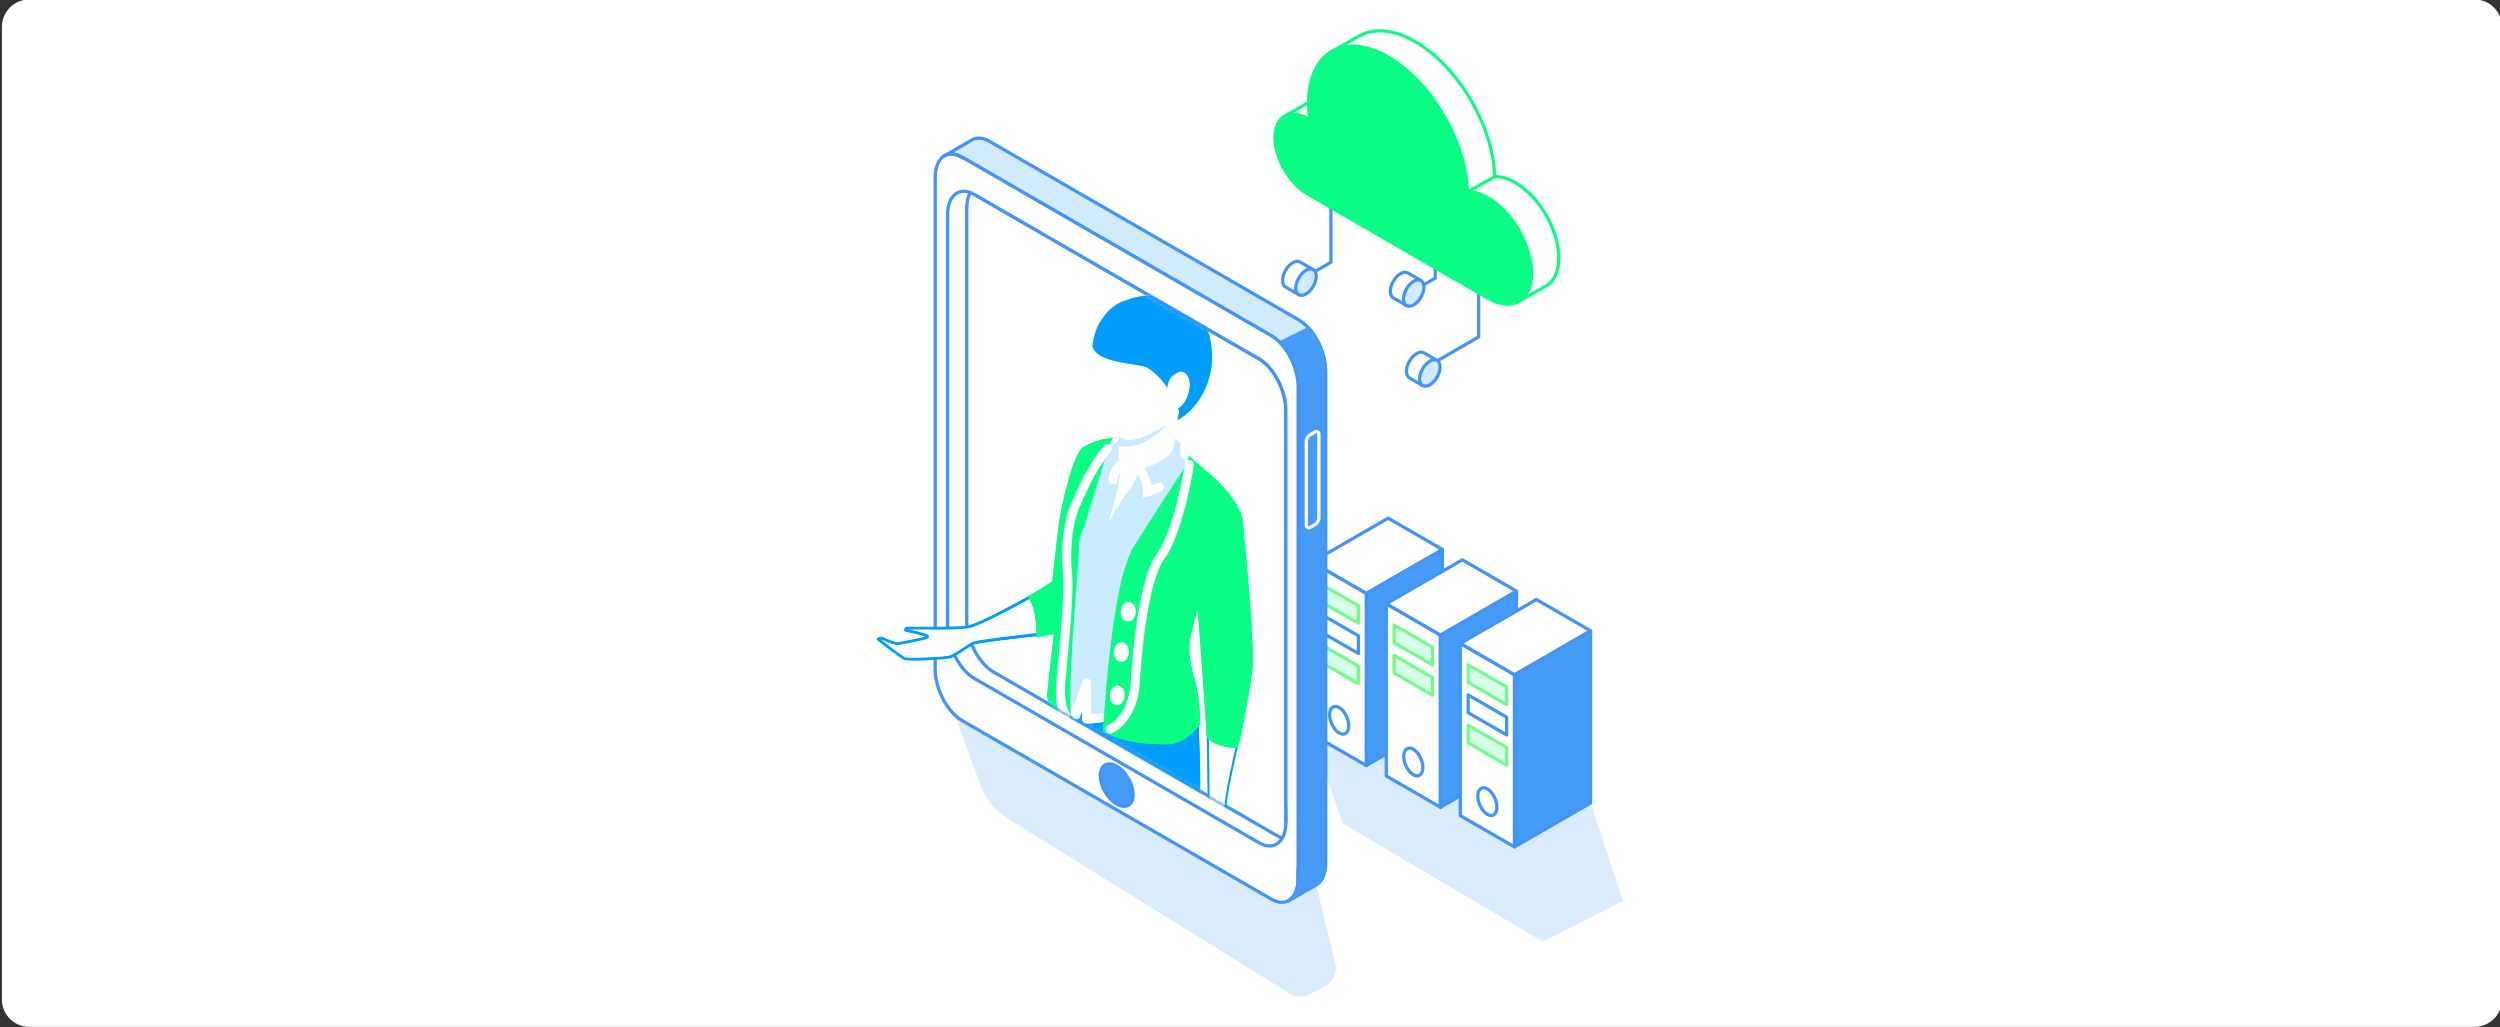 <svg width="730" height="300" viewBox="0 0 730 300" fill="none" xmlns="http://www.w3.org/2000/svg">
<rect x="0" y="0" width="730" height="300" fill="#333333" stroke="none"/>
<g clip-path="url(#clip0_57_1413)">
<path d="M722.56 -0.15H8.56C4.141 -0.15 0.56 3.432 0.56 7.85V291.85C0.56 296.268 4.141 299.85 8.56 299.85H722.56C726.978 299.85 730.56 296.268 730.56 291.85V7.85C730.56 3.432 726.978 -0.15 722.56 -0.15Z" fill="white"/>
<path opacity="0.2" d="M383.16 214.99L392.08 240.41L450.48 274.95L473.92 263.02L464.45 234.46L402.78 203.39L383.16 214.98V214.99Z" fill="#469BF7"/>
<path d="M398.961 173.26L421.171 160.44V210.72L398.961 223.54V173.26Z" fill="#469BF7" stroke="#4294F6" stroke-width="0.96" stroke-linecap="round" stroke-linejoin="round"/>
<path d="M398.951 223.53L383.141 214.4V164.12L398.951 173.25V223.53Z" fill="white" stroke="#4294F6" stroke-width="0.96" stroke-linecap="round" stroke-linejoin="round"/>
<path d="M396.66 199.66L385.44 193.18V188L396.66 194.48V199.66Z" fill="#D5FDE7" stroke="#75FA8D" stroke-width="0.96" stroke-linecap="round" stroke-linejoin="round"/>
<path d="M396.66 190.83L385.44 184.35V179.17L396.66 185.65V190.83Z" stroke="#4294F6" stroke-width="0.96" stroke-linecap="round" stroke-linejoin="round"/>
<path d="M396.66 182L385.44 175.52V170.34L396.66 176.82V182Z" fill="#D5FDE7" stroke="#75FA8D" stroke-width="0.96" stroke-linecap="round" stroke-linejoin="round"/>
<path d="M392.72 214.25C393.95 213.73 394.2 211.54 393.27 209.37C392.35 207.2 390.6 205.86 389.37 206.38C388.14 206.9 387.89 209.09 388.82 211.26C389.74 213.43 391.49 214.77 392.72 214.25Z" stroke="#4294F6" stroke-width="0.96" stroke-linecap="round" stroke-linejoin="round"/>
<path d="M383.15 164.12L405.35 151.3L421.16 160.44L398.95 173.26L383.15 164.12Z" fill="white" stroke="#4294F6" stroke-width="0.96" stroke-linecap="round" stroke-linejoin="round"/>
<path d="M420.61 235.71L442.82 222.89V172.61L420.61 185.43" fill="#469BF7"/>
<path d="M420.61 235.71L442.82 222.89V172.61L420.61 185.43" stroke="#4294F6" stroke-width="0.96" stroke-linecap="round" stroke-linejoin="round"/>
<path d="M420.601 235.71L404.791 226.58V176.3L420.601 185.43V235.71Z" fill="white" stroke="#4294F6" stroke-width="0.96" stroke-linecap="round" stroke-linejoin="round"/>
<path d="M418.301 203L407.081 196.52V191.34L418.301 197.82V203Z" fill="#D5FDE7" stroke="#75FA8D" stroke-width="0.96" stroke-linecap="round" stroke-linejoin="round"/>
<path d="M418.301 194.17L407.081 187.69V182.51L418.301 188.99V194.17Z" fill="#D5FDE7" stroke="#75FA8D" stroke-width="0.96" stroke-linecap="round" stroke-linejoin="round"/>
<path d="M414.361 226.43C415.591 225.91 415.841 223.72 414.911 221.55C413.991 219.38 412.241 218.04 411.011 218.56C409.781 219.08 409.531 221.27 410.461 223.44C411.381 225.61 413.131 226.95 414.361 226.43Z" stroke="#4294F6" stroke-width="0.96" stroke-linecap="round" stroke-linejoin="round"/>
<path d="M404.801 176.29L427.001 163.47L442.811 172.61L420.601 185.43L404.801 176.29Z" fill="white" stroke="#4294F6" stroke-width="0.96" stroke-linecap="round" stroke-linejoin="round"/>
<path d="M442.24 197.01L464.45 184.19V234.47L442.24 247.29V197.01Z" fill="#469BF7" stroke="#4294F6" stroke-width="0.96" stroke-linecap="round" stroke-linejoin="round"/>
<path d="M442.22 247.29L426.41 238.16V187.88L442.22 197.01V247.29Z" fill="white" stroke="#4294F6" stroke-width="0.96" stroke-linecap="round" stroke-linejoin="round"/>
<path d="M439.93 223.41L428.71 216.93V211.75L439.93 218.23V223.41Z" fill="#D5FDE7" stroke="#75FA8D" stroke-width="0.96" stroke-linecap="round" stroke-linejoin="round"/>
<path d="M439.93 214.59L428.71 208.11V202.93L439.93 209.41V214.59Z" stroke="#4294F6" stroke-width="0.96" stroke-linecap="round" stroke-linejoin="round"/>
<path d="M439.93 205.76L428.71 199.28V194.1L439.93 200.58V205.76Z" fill="#D5FDE7" stroke="#75FA8D" stroke-width="0.96" stroke-linecap="round" stroke-linejoin="round"/>
<path d="M435.99 238.01C437.22 237.49 437.47 235.3 436.54 233.13C435.62 230.96 433.87 229.62 432.64 230.14C431.41 230.66 431.16 232.85 432.09 235.02C433.01 237.19 434.76 238.53 435.99 238.01Z" stroke="#4294F6" stroke-width="0.96" stroke-linecap="round" stroke-linejoin="round"/>
<path d="M426.43 187.87L448.63 175.05L464.44 184.19L442.23 197.01L426.43 187.87Z" fill="white" stroke="#4294F6" stroke-width="0.96" stroke-linecap="round" stroke-linejoin="round"/>
<path d="M420.601 185.43V235.71" stroke="#4294F6" stroke-width="0.96" stroke-linecap="round" stroke-linejoin="round"/>
<path opacity="0.2" d="M277.39 204.9L286.28 229.27C287.74 233.28 290.51 236.69 294.14 238.94L376.6 290.11C378.4 291.22 380.65 291.3 382.51 290.31L386.93 287.96C389.33 286.69 390.55 283.95 389.91 281.31L383.45 254.87L277.38 204.89L277.39 204.9Z" fill="#469BF7"/>
<path d="M283.3 56.29C282.65 57.44 282.28 58.98 282.28 60.86V181.23C282.28 187.01 285.8 193.73 290.13 196.23L373.21 244.19C373.61 244.42 373.99 244.6 374.37 244.75C374.37 244.75 379.57 251.88 373.13 253.85C366.69 255.81 274.8 197.26 274.8 197.26V49.91L283.3 56.29Z" fill="white"/>
<path d="M283.3 56.29C282.65 57.44 282.28 58.98 282.28 60.86V181.23C282.28 187.01 285.8 193.73 290.13 196.23L373.21 244.19C373.61 244.42 373.99 244.6 374.37 244.75C374.37 244.75 379.57 251.88 373.13 253.85C366.69 255.81 274.8 197.26 274.8 197.26V49.91L283.3 56.29Z" stroke="#4294F6" stroke-width="0.96" stroke-linecap="round" stroke-linejoin="round"/>
<path d="M373.43 99.71C376.69 102.87 379.07 108.26 379.07 113.01V256.59C379.07 259.81 377.98 262.06 376.27 262.99L384.41 258.29C386.04 257.31 387.07 255.1 387.07 251.97V108.4C387.07 103.87 384.91 98.77 381.89 95.56" stroke="#4294F6" stroke-width="0.96" stroke-linecap="round" stroke-linejoin="round"/>
<path d="M371.21 98.01L280.93 45.89C278.9 44.72 277.06 44.68 275.67 45.55C274.08 46.55 273.08 48.74 273.08 51.83V195.4C273.08 201.18 276.6 207.9 280.93 210.4L371.2 262.52C373.12 263.63 374.88 263.73 376.25 262.98C377.96 262.05 379.06 259.8 379.06 256.58V113.02C379.06 107.24 375.54 100.52 371.21 98.02V98.01ZM375.46 240.13C375.46 245.91 371.94 248.57 367.61 246.07L284.54 198.11C280.2 195.61 276.69 188.89 276.69 183.1V62.73C276.69 56.95 280.21 54.29 284.54 56.79L367.61 104.75C371.95 107.25 375.46 113.97 375.46 119.75V240.12V240.13Z" fill="white" stroke="#4294F6" stroke-width="0.96" stroke-linecap="round" stroke-linejoin="round"/>
<path d="M329.47 235.13C331.34 234.05 331.34 230.54 329.47 227.3C327.6 224.06 324.56 222.31 322.69 223.39C320.82 224.47 320.82 227.98 322.69 231.22C324.56 234.46 327.6 236.21 329.47 235.13Z" fill="#469BF7" stroke="#4294F6" stroke-width="0.96" stroke-linecap="round" stroke-linejoin="round"/>
<path d="M327.35 78.7C328.05 78.29 328.05 76.98 327.35 75.77C326.65 74.55 325.51 73.9 324.81 74.3C324.11 74.71 324.11 76.02 324.81 77.23C325.51 78.44 326.65 79.1 327.35 78.7Z" stroke="#4294F6" stroke-width="0.96" stroke-linecap="round" stroke-linejoin="round"/>
<path d="M379.21 93.39L288.93 41.27C286.85 40.07 284.95 40.06 283.54 41.01L275.68 45.55C277.07 44.68 278.91 44.73 280.93 45.9L371.21 98.02C375.55 100.52 379.06 107.24 379.06 113.02V256.59C379.06 259.81 377.97 262.06 376.26 262.99L384.4 258.29C386.03 257.31 387.06 255.1 387.06 251.97V108.4C387.06 102.62 383.54 95.9 379.21 93.4V93.39Z" fill="#D1EAFC" stroke="#4294F6" stroke-width="0.96" stroke-linecap="round" stroke-linejoin="round"/>
<path d="M373.43 99.71C376.69 102.87 379.07 108.26 379.07 113.01V256.59C379.07 259.81 377.98 262.06 376.27 262.99L384.41 258.29C386.04 257.31 387.07 255.1 387.07 251.97V108.4C387.07 103.87 384.91 98.77 381.89 95.56" fill="#469BF7"/>
<path d="M379.07 256.59V113.02C379.07 107.24 375.55 100.52 371.22 98.02L280.94 45.9L284.54 56.8L367.62 104.76C371.96 107.26 375.47 113.98 375.47 119.76V232.23" fill="white"/>
<path d="M379.07 256.59V113.02C379.07 107.24 375.55 100.52 371.22 98.02L280.94 45.9C278.91 44.73 277.07 44.69 275.68 45.56M284.54 56.8L367.62 104.76C371.96 107.26 375.47 113.98 375.47 119.76V240.13" stroke="#4294F6" stroke-width="0.96" stroke-linecap="round" stroke-linejoin="round"/>
<path d="M383.95 153.2L382.54 154.01C382.05 154.29 381.44 153.94 381.44 153.38V128.94C381.44 128.11 381.88 127.35 382.6 126.93L384.01 126.12C384.5 125.84 385.11 126.19 385.11 126.75V151.19C385.11 152.02 384.67 152.78 383.95 153.2Z" stroke="white" stroke-width="0.96" stroke-miterlimit="10"/>
<mask id="mask0_57_1413" style="mask-type:luminance" maskUnits="userSpaceOnUse" x="282" y="59" width="90" height="181">
<path d="M288.33 59.48L282.28 92.45L282.97 182.72L286.16 192.48L308.77 206.99L365.8 239.92L371.5 149.7L367.61 104.76L288.33 59.48Z" fill="white"/>
</mask>
<g mask="url(#mask0_57_1413)">
<path d="M303.7 229.25C303.74 226.73 303.86 223.4 304.07 222.12C304.69 218.24 305.44 212.82 306.28 206.03L308.64 193.55L342.79 203.2C344.77 205.02 349.79 209.95 349.98 211.53C349.98 211.66 350.74 226.51 350.33 236.85L349.51 252.86C349.49 253.17 349.47 253.78 349.45 254.42C349.44 254.84 349.43 255.26 349.41 255.59L303.71 229.24L303.7 229.25Z" fill="#019DFD"/>
<path d="M349.851 252.62C349.711 252.43 349.441 252.07 348.911 251.37L351.201 248.3L351.181 248.19C351.131 247.91 351.081 247.63 351.031 247.35C350.691 245.35 350.571 244.83 350.311 244.69C350.261 244.66 350.211 244.65 350.161 244.65C349.831 244.65 349.811 245 349.781 245.58C349.691 247.01 349.481 248.56 348.061 248.85C347.781 248.27 347.371 243.86 347.641 242.99C347.851 242.31 350.441 237.41 350.721 237.08C350.721 237.08 350.721 237.07 350.741 237.06C351.001 236.83 352.921 234.32 352.921 232.55C352.921 230.98 352.711 216.92 352.681 215.25C352.981 215.11 353.821 214.8 355.081 214.8C355.751 214.8 356.451 214.89 357.161 215.05C359.761 215.67 360.921 217.71 361.131 218.12C360.711 219.92 357.891 232.22 357.891 235.19C357.891 238.16 358.911 248.12 359.171 249.55L357.681 251.44L349.851 252.6V252.62Z" fill="white" stroke="#019DFD" stroke-width="0.61" stroke-miterlimit="10"/>
<path d="M303.7 229.25C303.74 226.73 303.86 223.4 304.07 222.12C304.69 218.24 305.44 212.82 306.28 206.03L308.64 193.55L342.79 203.2C344.77 205.02 349.79 209.95 349.98 211.53C349.98 211.66 350.74 226.51 350.33 236.85L349.51 252.86C349.49 253.17 349.47 253.78 349.45 254.42C349.44 254.84 349.43 255.26 349.41 255.59L303.71 229.24L303.7 229.25Z" fill="#019DFD"/>
<path d="M312.91 159.22C316.29 141.54 323.31 128.33 325.11 128.22C325.36 127.99 325.83 127.46 326.12 127.29C326.12 127.29 328.06 125.96 328.4 125.75L342.58 126.43C344.01 126.97 345.5 128.14 345.95 129.1C346.17 129.56 346 131.77 345.95 132.49C346.17 132.67 348.62 135.17 348.71 136C349.5 143.37 343.63 171.18 343.63 171.18C343.63 171.18 340.6 181.18 340.76 188.01C340.87 192.66 339.75 204.09 341.06 209.37L328.19 207.84C328.19 207.84 323.02 209.92 317.26 209.92V199.43L314.13 208.74C314.13 208.74 311.83 205.09 308.78 202.1C308.78 202.1 309.27 178.31 312.92 159.22H312.91Z" fill="#CAEAFD" stroke="white" stroke-width="2.64" stroke-linecap="round" stroke-linejoin="round"/>
<path d="M266.741 192.48C264.561 192.48 264.151 192.35 264.071 192.31C263.231 191.86 257.421 187.5 256.431 186.6C256.441 186.6 256.461 186.58 256.481 186.57C256.751 186.44 257.161 186.32 257.331 186.27C257.431 186.32 257.631 186.4 257.881 186.51C258.101 186.6 258.361 186.71 258.641 186.82L258.981 186.96C259.201 187.05 259.421 187.14 259.651 187.23C259.801 187.29 259.961 187.35 260.101 187.4L260.321 187.48C261.451 187.89 261.811 187.94 261.991 187.94H262.041C262.461 187.91 264.741 187.47 266.601 187.08L266.981 187C267.611 186.87 268.231 186.73 268.761 186.61L269.071 186.54C269.371 186.47 269.641 186.4 269.871 186.34C270.571 186.15 270.791 186.07 270.771 185.82C270.751 185.6 270.751 185.5 268.001 184.83C266.571 184.48 264.961 184.12 264.431 184V183.87C264.431 183.76 264.451 183.67 264.481 183.6C264.531 183.48 264.591 183.44 264.631 183.42C264.631 183.42 264.771 183.4 265.311 183.39C265.421 183.39 265.541 183.39 265.671 183.39H266.821L269.591 183.41C270.281 183.41 271.011 183.41 271.771 183.42H272.831C273.241 183.42 273.661 183.42 274.071 183.42C274.721 183.42 275.361 183.42 276.001 183.4C276.261 183.4 276.511 183.4 276.761 183.39H277.141C277.631 183.37 278.121 183.36 278.581 183.34H278.931C279.161 183.32 279.381 183.31 279.601 183.3C280.041 183.28 280.461 183.25 280.841 183.23C281.761 183.16 282.491 183.08 282.981 182.97C286.531 182.24 299.481 175.03 301.021 174.17C301.471 174.48 303.171 175.85 303.481 179.19C303.841 183.11 303.931 184.61 303.961 185.12C301.731 185.37 285.731 187.19 284.281 187.76C284.011 187.87 283.661 188.06 283.171 188.35C283.031 188.44 282.881 188.53 282.731 188.62C282.571 188.72 282.421 188.82 282.261 188.92C282.101 189.03 281.451 189.45 281.451 189.45C279.881 190.48 278.111 191.65 277.121 191.86C275.931 192.11 270.351 192.47 266.701 192.47L266.741 192.48Z" fill="white"/>
<path d="M301.051 174.46C301.601 174.87 302.991 176.19 303.261 179.21C303.581 182.66 303.691 184.23 303.731 184.89C300.451 185.26 285.671 186.95 284.231 187.52C283.941 187.64 283.581 187.83 283.081 188.13C282.931 188.22 282.791 188.31 282.631 188.41C282.471 188.51 282.321 188.61 282.151 188.72C281.991 188.83 281.821 188.93 281.661 189.05L281.641 189.07L281.411 189.22L281.351 189.26C279.881 190.23 278.051 191.44 277.111 191.64C275.931 191.89 270.371 192.24 266.741 192.24C264.641 192.24 264.241 192.12 264.191 192.1C263.451 191.7 258.421 187.94 256.911 186.69C257.051 186.64 257.201 186.59 257.311 186.56C257.421 186.61 257.591 186.68 257.791 186.76C258.011 186.85 258.271 186.96 258.551 187.08C258.661 187.13 258.781 187.17 258.901 187.22C259.121 187.31 259.351 187.4 259.581 187.49C259.741 187.55 259.891 187.61 260.041 187.66C260.111 187.69 260.191 187.72 260.261 187.74C261.411 188.16 261.801 188.21 262.021 188.21C262.041 188.21 262.071 188.21 262.091 188.21C262.521 188.18 264.811 187.74 266.691 187.35L267.071 187.27C267.741 187.13 268.341 187 268.851 186.88C268.961 186.85 269.061 186.83 269.161 186.81C269.481 186.73 269.741 186.67 269.971 186.61C270.621 186.44 271.091 186.31 271.061 185.83C271.031 185.41 270.931 185.31 268.101 184.61C266.821 184.3 265.401 183.97 264.731 183.82C264.731 183.77 264.751 183.73 264.751 183.71C264.751 183.71 264.751 183.7 264.751 183.69C264.831 183.69 265.001 183.67 265.341 183.67C265.451 183.67 265.571 183.67 265.701 183.67H266.841C267.111 183.67 267.381 183.67 267.681 183.67H268.281L268.931 183.68H269.611C270.301 183.69 271.041 183.69 271.791 183.7H272.841C273.261 183.7 273.671 183.7 274.091 183.7C274.771 183.7 275.421 183.7 276.021 183.68C276.271 183.68 276.521 183.68 276.781 183.67H277.161C277.671 183.65 278.161 183.64 278.601 183.62C278.721 183.62 278.831 183.62 278.951 183.61C279.181 183.61 279.401 183.59 279.621 183.58C280.071 183.56 280.491 183.53 280.871 183.51C281.811 183.44 282.531 183.36 283.051 183.25C286.541 182.53 298.981 175.64 301.031 174.5M301.051 173.91C301.051 173.91 286.641 181.99 282.951 182.76C282.431 182.87 281.701 182.95 280.831 183.01C280.451 183.04 280.031 183.06 279.601 183.08C279.381 183.09 279.161 183.1 278.931 183.11C278.821 183.11 278.701 183.11 278.591 183.12C278.121 183.14 277.641 183.15 277.151 183.16C277.031 183.16 276.901 183.16 276.771 183.16C276.521 183.16 276.271 183.16 276.011 183.17C275.381 183.17 274.731 183.19 274.091 183.19C273.671 183.19 273.261 183.19 272.841 183.19H271.791C271.031 183.19 270.311 183.19 269.611 183.18C269.381 183.18 269.151 183.18 268.931 183.18C268.711 183.18 268.491 183.18 268.281 183.18C268.071 183.18 267.871 183.18 267.671 183.18C267.381 183.18 267.101 183.18 266.831 183.18H265.681C265.551 183.18 265.431 183.18 265.321 183.18C264.881 183.18 264.601 183.2 264.551 183.23C264.401 183.29 264.311 183.41 264.261 183.55C264.221 183.66 264.201 183.78 264.201 183.89C264.201 183.97 264.201 184.05 264.201 184.11C264.201 184.19 264.211 184.24 264.211 184.24C264.211 184.24 266.201 184.68 267.951 185.11C269.311 185.44 270.521 185.77 270.531 185.88C270.531 185.93 270.261 186.02 269.811 186.14C269.591 186.2 269.321 186.27 269.021 186.34C268.921 186.36 268.811 186.39 268.711 186.41C268.181 186.53 267.561 186.67 266.941 186.8C266.811 186.83 266.691 186.85 266.561 186.88C264.521 187.31 262.391 187.71 262.031 187.73H261.991C261.721 187.73 261.101 187.54 260.401 187.29C260.331 187.26 260.261 187.24 260.181 187.21C260.031 187.15 259.881 187.1 259.731 187.04C259.501 186.95 259.281 186.86 259.061 186.77C258.941 186.72 258.831 186.67 258.721 186.63C258.441 186.51 258.181 186.41 257.971 186.31C257.591 186.15 257.331 186.04 257.331 186.04C257.331 186.04 256.731 186.2 256.351 186.38C256.221 186.45 256.111 186.51 256.081 186.58C256.081 186.6 256.071 186.61 256.081 186.63C256.091 186.87 263.011 192.07 263.941 192.57C264.211 192.72 265.291 192.77 266.731 192.77C270.251 192.77 275.951 192.42 277.201 192.15C278.251 191.93 280.061 190.73 281.671 189.66C281.761 189.6 281.841 189.55 281.921 189.49C282.091 189.38 282.251 189.27 282.421 189.17C282.581 189.07 282.741 188.96 282.891 188.87C283.041 188.77 283.191 188.68 283.331 188.6C283.751 188.34 284.121 188.14 284.401 188.03C285.911 187.43 304.241 185.38 304.241 185.38C304.241 185.38 304.241 184.5 303.751 179.2C303.381 175.15 301.061 173.91 301.061 173.91H301.051Z" fill="#019DFD"/>
<path d="M305.721 203.12L307.721 185.16L302.351 186.12C302.351 186.12 302.601 182.76 302.081 179.71C301.991 179.21 301.891 178.72 301.771 178.23C301.771 178.22 301.771 178.2 301.771 178.19C301.711 177.97 301.651 177.75 301.581 177.53C301.581 177.5 301.571 177.48 301.561 177.45C301.491 177.22 301.411 177 301.331 176.78C301.331 176.76 301.311 176.74 301.301 176.72C301.231 176.53 301.151 176.34 301.071 176.16C301.051 176.12 301.031 176.07 301.011 176.03C300.921 175.83 300.821 175.63 300.721 175.44C300.721 175.42 300.701 175.4 300.691 175.39C300.591 175.22 300.491 175.05 300.391 174.9C300.361 174.85 300.331 174.81 300.301 174.77C300.181 174.6 300.061 174.43 299.921 174.27C299.921 174.27 307.081 170.2 307.241 169.68C307.401 169.15 308.101 161.83 309.001 154.46C309.981 146.5 313.601 132.29 316.191 130.65C317.961 129.53 321.481 128.04 325.221 127.81C324.701 128.28 324.221 129.3 323.971 129.97C323.941 130.05 323.911 130.13 323.881 130.21L316.731 153.31C315.711 155.76 315.061 157.78 315.061 158.99C315.061 164.77 313.021 184.32 312.621 199.15C312.561 201.25 312.541 203.25 312.561 205.1C312.581 207.11 312.651 208.96 312.781 210.55H312.761C312.761 210.55 312.741 210.56 312.711 210.55C306.441 208.24 305.631 203.56 305.731 203.13L305.721 203.12Z" fill="#0AFD85"/>
<path d="M362.851 151.84C362.591 148.97 358.771 143.13 354.341 139.39C351.791 137.11 349.211 134.84 347.111 133.02C347.011 134.27 346.421 135.91 344.991 137.95C344.031 139.34 341.201 143.72 338.281 148.26C334.471 154.21 330.531 160.42 330.451 160.54C329.711 162.26 329.051 163.97 328.521 165.63C325.861 173.99 324.091 188.94 323.081 199.94C322.881 202.09 322.031 213.47 322.021 213.58V213.62C328.581 217.15 335.811 217.28 340.551 217.34C346.391 217.41 350.361 211.62 350.471 211.37V211.35C350.471 211.35 350.471 211.31 350.461 211.26C350.361 210.89 350.481 204.71 349.211 199.92C347.941 195.12 347.491 193.24 347.241 189.9C346.961 186.23 349.751 177.98 349.751 177.98C349.751 177.98 352.281 211.36 352.281 214.45C352.281 214.68 352.331 214.9 352.421 215.11C352.471 215.22 352.531 215.33 352.601 215.44C352.611 215.47 352.631 215.49 352.651 215.51C352.721 215.62 352.801 215.72 352.901 215.82C352.901 215.83 352.921 215.84 352.931 215.85C353.021 215.94 353.121 216.04 353.221 216.13C353.241 216.15 353.261 216.16 353.271 216.18C353.391 216.28 353.511 216.37 353.651 216.46C353.661 216.46 353.681 216.48 353.691 216.49C353.821 216.58 353.961 216.66 354.111 216.75C354.111 216.75 354.121 216.75 354.131 216.76C354.291 216.85 354.451 216.93 354.621 217.01C354.621 217.01 354.641 217.01 354.641 217.02C354.811 217.1 355.001 217.18 355.191 217.26C355.261 217.29 355.341 217.32 355.411 217.34C355.521 217.38 355.631 217.43 355.741 217.46C355.741 217.46 355.761 217.46 355.771 217.47C355.811 217.48 355.851 217.5 355.891 217.51C356.031 217.56 356.171 217.6 356.321 217.65C356.381 217.67 356.451 217.69 356.511 217.71C356.631 217.75 356.761 217.78 356.891 217.81C356.951 217.83 357.011 217.84 357.081 217.86C357.251 217.91 357.431 217.95 357.611 217.99C357.651 217.99 357.691 218.01 357.721 218.01C357.871 218.04 358.011 218.07 358.151 218.09C358.211 218.1 358.271 218.11 358.341 218.12C358.461 218.14 358.571 218.16 358.691 218.18C358.741 218.18 358.801 218.2 358.861 218.21C359.031 218.23 359.191 218.26 359.351 218.27C359.471 218.28 359.591 218.29 359.711 218.3C359.731 218.3 359.751 218.3 359.761 218.3C359.861 218.3 359.961 218.31 360.051 218.32C360.071 218.32 360.091 218.32 360.111 218.32C360.211 218.32 360.311 218.32 360.401 218.32H360.411C360.511 218.32 360.601 218.32 360.691 218.31C360.701 218.31 360.711 218.31 360.731 218.31C360.791 218.31 360.861 218.3 360.921 218.29C360.941 218.29 360.971 218.29 360.981 218.28C361.031 218.28 361.071 218.26 361.111 218.25C361.131 218.25 361.151 218.24 361.171 218.23C361.211 218.22 361.241 218.21 361.271 218.19C361.281 218.19 361.301 218.18 361.311 218.17C361.351 218.15 361.371 218.13 361.401 218.1C362.051 217.36 364.651 203.21 365.631 196.22C366.611 189.23 363.341 157.21 362.851 151.84Z" fill="#0AFD85"/>
<path d="M326.67 127.21C323.53 123.9 320.52 114.52 319.96 108.59C319.76 106.44 319.69 104.41 319.75 102.59C319.4 102.16 319.14 101.7 318.98 101.19C319.29 97.91 320.34 95.21 321.89 93.05L321.86 93.09C321.86 93.09 322.17 92.56 322.76 91.82C323.43 90.99 324.48 89.89 325.89 89C326.71 88.49 327.65 88.04 328.7 87.75C333.33 85.84 338.83 85.84 343.44 87.49C343.47 83.59 346.63 80.44 350.53 80.44C354.43 80.44 357.64 83.62 357.64 87.55C357.64 91.01 355.16 93.89 351.89 94.52C352.09 94.93 352.27 95.35 352.42 95.78C356.85 108.36 350.61 118.98 343.77 122.73C343.43 123.89 343.12 125.28 342.89 126.65C342.89 126.65 343.34 129.06 342.51 131.32C342.1 132.43 339.07 135.44 332.82 137.1C332.41 138.43 330.88 141.05 330.63 141.89C326.86 146.25 323.55 153.06 323.55 153.06C323.55 153.06 325.68 146.26 326.81 140.21C326.95 139.47 327.31 136.21 327.45 135.51C326.45 133.43 326.42 133.34 326.8 130.39L326.65 127.19L326.67 127.21Z" fill="white"/>
<path d="M322.72 92.03L321.89 93.04L321.86 93.08C321.86 93.08 322.17 92.55 322.76 91.81L322.72 92.03Z" fill="white"/>
<path d="M321.89 93.05C321.89 93.05 322.27 92.45 322.76 91.82C323.25 91.19 324.48 89.89 325.89 89C326.71 88.49 327.65 88.04 328.7 87.75C333.33 85.84 338.83 85.84 343.44 87.49C343.47 83.43 346.9 80.19 351.03 80.46C354.54 80.69 357.39 83.53 357.63 87.04C357.89 90.72 355.33 93.86 351.9 94.52C352.1 94.93 352.28 95.35 352.43 95.78C356.87 108.36 350.62 118.98 343.78 122.73C344.12 121.02 344.61 119.77 343.94 119.33C347.96 116.74 348.83 108.74 344.66 108.48C341.88 109.54 341.42 110.59 340.76 113.3C340.15 111.57 336.22 107.74 334.51 107.17C331.5 106.17 322.48 105.97 319.75 102.58C319.41 102.15 319.14 101.69 318.98 101.18C319.29 97.9 320.35 95.2 321.89 93.04" fill="#019DFD"/>
<path d="M340.901 124C340.901 124 335.681 127.14 331.771 128.18C327.851 129.22 326.671 127.2 326.671 127.2L326.821 130.4C326.821 130.4 330.451 131.03 334.451 128.89C338.461 126.75 340.901 124 340.901 124Z" fill="#CAEAFD"/>
<path d="M312.91 159.22C316.29 141.54 323.31 128.33 325.11 128.22C325.36 127.99 325.83 127.46 326.12 127.29C326.12 127.29 328.06 125.96 328.4 125.75L342.58 126.43C344.01 126.97 345.5 128.14 345.95 129.1C346.17 129.56 346 131.77 345.95 132.49C346.17 132.67 348.62 135.17 348.71 136C349.5 143.37 343.63 171.18 343.63 171.18C343.63 171.18 340.6 181.18 340.76 188.01C340.87 192.66 339.75 204.09 341.06 209.37L328.19 207.84C328.19 207.84 323.02 209.92 317.26 209.92V199.43L314.13 208.74C314.13 208.74 311.83 205.09 308.78 202.1C308.78 202.1 309.27 178.31 312.92 159.22H312.91Z" fill="#CAEAFD" stroke="white" stroke-width="2.64" stroke-linecap="round" stroke-linejoin="round"/>
<path d="M266.741 192.48C264.561 192.48 264.151 192.35 264.071 192.31C263.231 191.86 257.421 187.5 256.431 186.6C256.441 186.6 256.461 186.58 256.481 186.57C256.751 186.44 257.161 186.32 257.331 186.27C257.431 186.32 257.631 186.4 257.881 186.51C258.101 186.6 258.361 186.71 258.641 186.82L258.981 186.96C259.201 187.05 259.421 187.14 259.651 187.23C259.801 187.29 259.961 187.35 260.101 187.4L260.321 187.48C261.451 187.89 261.811 187.94 261.991 187.94H262.041C262.461 187.91 264.741 187.47 266.601 187.08L266.981 187C267.611 186.87 268.231 186.73 268.761 186.61L269.071 186.54C269.371 186.47 269.641 186.4 269.871 186.34C270.571 186.15 270.791 186.07 270.771 185.82C270.751 185.6 270.751 185.5 268.001 184.83C266.571 184.48 264.961 184.12 264.431 184V183.87C264.431 183.76 264.451 183.67 264.481 183.6C264.531 183.48 264.591 183.44 264.631 183.42C264.631 183.42 264.771 183.4 265.311 183.39C265.421 183.39 265.541 183.39 265.671 183.39H266.821L269.591 183.41C270.281 183.41 271.011 183.41 271.771 183.42H272.831C273.241 183.42 273.661 183.42 274.071 183.42C274.721 183.42 275.361 183.42 276.001 183.4C276.261 183.4 276.511 183.4 276.761 183.39H277.141C277.631 183.37 278.121 183.36 278.581 183.34H278.931C279.161 183.32 279.381 183.31 279.601 183.3C280.041 183.28 280.461 183.25 280.841 183.23C281.761 183.16 282.491 183.08 282.981 182.97C286.531 182.24 299.481 175.03 301.021 174.17C301.471 174.48 303.171 175.85 303.481 179.19C303.841 183.11 303.931 184.61 303.961 185.12C301.731 185.37 285.731 187.19 284.281 187.76C284.011 187.87 283.661 188.06 283.171 188.35C283.031 188.44 282.881 188.53 282.731 188.62C282.571 188.72 282.421 188.82 282.261 188.92C282.101 189.03 281.451 189.45 281.451 189.45C279.881 190.48 278.111 191.65 277.121 191.86C275.931 192.11 270.351 192.47 266.701 192.47L266.741 192.48Z" fill="white"/>
<path d="M301.051 174.46C301.601 174.87 302.991 176.19 303.261 179.21C303.581 182.66 303.691 184.23 303.731 184.89C300.451 185.26 285.671 186.95 284.231 187.52C283.941 187.64 283.581 187.83 283.081 188.13C282.931 188.22 282.791 188.31 282.631 188.41C282.471 188.51 282.321 188.61 282.151 188.72C281.991 188.83 281.821 188.93 281.661 189.05L281.641 189.07L281.411 189.22L281.351 189.26C279.881 190.23 278.051 191.44 277.111 191.64C275.931 191.89 270.371 192.24 266.741 192.24C264.641 192.24 264.241 192.12 264.191 192.1C263.451 191.7 258.421 187.94 256.911 186.69C257.051 186.64 257.201 186.59 257.311 186.56C257.421 186.61 257.591 186.68 257.791 186.76C258.011 186.85 258.271 186.96 258.551 187.08C258.661 187.13 258.781 187.17 258.901 187.22C259.121 187.31 259.351 187.4 259.581 187.49C259.741 187.55 259.891 187.61 260.041 187.66C260.111 187.69 260.191 187.72 260.261 187.74C261.411 188.16 261.801 188.21 262.021 188.21C262.041 188.21 262.071 188.21 262.091 188.21C262.521 188.18 264.811 187.74 266.691 187.35L267.071 187.27C267.741 187.13 268.341 187 268.851 186.88C268.961 186.85 269.061 186.83 269.161 186.81C269.481 186.73 269.741 186.67 269.971 186.61C270.621 186.44 271.091 186.31 271.061 185.83C271.031 185.41 270.931 185.31 268.101 184.61C266.821 184.3 265.401 183.97 264.731 183.82C264.731 183.77 264.751 183.73 264.751 183.71C264.751 183.71 264.751 183.7 264.751 183.69C264.831 183.69 265.001 183.67 265.341 183.67C265.451 183.67 265.571 183.67 265.701 183.67H266.841C267.111 183.67 267.381 183.67 267.681 183.67H268.281L268.931 183.68H269.611C270.301 183.69 271.041 183.69 271.791 183.7H272.841C273.261 183.7 273.671 183.7 274.091 183.7C274.771 183.7 275.421 183.7 276.021 183.68C276.271 183.68 276.521 183.68 276.781 183.67H277.161C277.671 183.65 278.161 183.64 278.601 183.62C278.721 183.62 278.831 183.62 278.951 183.61C279.181 183.61 279.401 183.59 279.621 183.58C280.071 183.56 280.491 183.53 280.871 183.51C281.811 183.44 282.531 183.36 283.051 183.25C286.541 182.53 298.981 175.64 301.031 174.5M301.051 173.91C301.051 173.91 286.641 181.99 282.951 182.76C282.431 182.87 281.701 182.95 280.831 183.01C280.451 183.04 280.031 183.06 279.601 183.08C279.381 183.09 279.161 183.1 278.931 183.11C278.821 183.11 278.701 183.11 278.591 183.12C278.121 183.14 277.641 183.15 277.151 183.16C277.031 183.16 276.901 183.16 276.771 183.16C276.521 183.16 276.271 183.16 276.011 183.17C275.381 183.17 274.731 183.19 274.091 183.19C273.671 183.19 273.261 183.19 272.841 183.19H271.791C271.031 183.19 270.311 183.19 269.611 183.18C269.381 183.18 269.151 183.18 268.931 183.18C268.711 183.18 268.491 183.18 268.281 183.18C268.071 183.18 267.871 183.18 267.671 183.18C267.381 183.18 267.101 183.18 266.831 183.18H265.681C265.551 183.18 265.431 183.18 265.321 183.18C264.881 183.18 264.601 183.2 264.551 183.23C264.401 183.29 264.311 183.41 264.261 183.55C264.221 183.66 264.201 183.78 264.201 183.89C264.201 183.97 264.201 184.05 264.201 184.11C264.201 184.19 264.211 184.24 264.211 184.24C264.211 184.24 266.201 184.68 267.951 185.11C269.311 185.44 270.521 185.77 270.531 185.88C270.531 185.93 270.261 186.02 269.811 186.14C269.591 186.2 269.321 186.27 269.021 186.34C268.921 186.36 268.811 186.39 268.711 186.41C268.181 186.53 267.561 186.67 266.941 186.8C266.811 186.83 266.691 186.85 266.561 186.88C264.521 187.31 262.391 187.71 262.031 187.73H261.991C261.721 187.73 261.101 187.54 260.401 187.29C260.331 187.26 260.261 187.24 260.181 187.21C260.031 187.15 259.881 187.1 259.731 187.04C259.501 186.95 259.281 186.86 259.061 186.77C258.941 186.72 258.831 186.67 258.721 186.63C258.441 186.51 258.181 186.41 257.971 186.31C257.591 186.15 257.331 186.04 257.331 186.04C257.331 186.04 256.731 186.2 256.351 186.38C256.221 186.45 256.111 186.51 256.081 186.58C256.081 186.6 256.071 186.61 256.081 186.63C256.091 186.87 263.011 192.07 263.941 192.57C264.211 192.72 265.291 192.77 266.731 192.77C270.251 192.77 275.951 192.42 277.201 192.15C278.251 191.93 280.061 190.73 281.671 189.66C281.761 189.6 281.841 189.55 281.921 189.49C282.091 189.38 282.251 189.27 282.421 189.17C282.581 189.07 282.741 188.96 282.891 188.87C283.041 188.77 283.191 188.68 283.331 188.6C283.751 188.34 284.121 188.14 284.401 188.03C285.911 187.43 304.241 185.38 304.241 185.38C304.241 185.38 304.241 184.5 303.751 179.2C303.381 175.15 301.061 173.91 301.061 173.91H301.051Z" fill="#019DFD"/>
<path d="M301.051 174.46C301.601 174.87 302.991 176.19 303.261 179.21C303.581 182.66 303.691 184.23 303.731 184.89C300.451 185.26 285.671 186.95 284.231 187.52C283.941 187.64 283.581 187.83 283.081 188.13C282.931 188.22 282.791 188.31 282.631 188.41C282.471 188.51 282.321 188.61 282.151 188.72C281.991 188.83 281.821 188.93 281.661 189.05L281.641 189.07L281.411 189.22L281.351 189.26C279.881 190.23 278.051 191.44 277.111 191.64C275.931 191.89 270.371 192.24 266.741 192.24C264.641 192.24 264.241 192.12 264.191 192.1C263.451 191.7 258.421 187.94 256.911 186.69C257.051 186.64 257.201 186.59 257.311 186.56C257.421 186.61 257.591 186.68 257.791 186.76C258.011 186.85 258.271 186.96 258.551 187.08C258.661 187.13 258.781 187.17 258.901 187.22C259.121 187.31 259.351 187.4 259.581 187.49C259.741 187.55 259.891 187.61 260.041 187.66C260.111 187.69 260.191 187.72 260.261 187.74C261.411 188.16 261.801 188.21 262.021 188.21C262.041 188.21 262.071 188.21 262.091 188.21C262.521 188.18 264.811 187.74 266.691 187.35L267.071 187.27C267.741 187.13 268.341 187 268.851 186.88C268.961 186.85 269.061 186.83 269.161 186.81C269.481 186.73 269.741 186.67 269.971 186.61C270.621 186.44 271.091 186.31 271.061 185.83C271.031 185.41 270.931 185.31 268.101 184.61C266.821 184.3 265.401 183.97 264.731 183.82C264.731 183.77 264.751 183.73 264.751 183.71C264.751 183.71 264.751 183.7 264.751 183.69C264.831 183.69 265.001 183.67 265.341 183.67C265.451 183.67 265.571 183.67 265.701 183.67H266.841C267.111 183.67 267.381 183.67 267.681 183.67H268.281L268.931 183.68H269.611C270.301 183.69 271.041 183.69 271.791 183.7H272.841C273.261 183.7 273.671 183.7 274.091 183.7C274.771 183.7 275.421 183.7 276.021 183.68C276.271 183.68 276.521 183.68 276.781 183.67H277.161C277.671 183.65 278.161 183.64 278.601 183.62C278.721 183.62 278.831 183.62 278.951 183.61C279.181 183.61 279.401 183.59 279.621 183.58C280.071 183.56 280.491 183.53 280.871 183.51C281.811 183.44 282.531 183.36 283.051 183.25C286.541 182.53 298.981 175.64 301.031 174.5M301.051 173.91C301.051 173.91 286.641 181.99 282.951 182.76C282.431 182.87 281.701 182.95 280.831 183.01C280.451 183.04 280.031 183.06 279.601 183.08C279.381 183.09 279.161 183.1 278.931 183.11C278.821 183.11 278.701 183.11 278.591 183.12C278.121 183.14 277.641 183.15 277.151 183.16C277.031 183.16 276.901 183.16 276.771 183.16C276.521 183.16 276.271 183.16 276.011 183.17C275.381 183.17 274.731 183.19 274.091 183.19C273.671 183.19 273.261 183.19 272.841 183.19H271.791C271.031 183.19 270.311 183.19 269.611 183.18C269.381 183.18 269.151 183.18 268.931 183.18C268.711 183.18 268.491 183.18 268.281 183.18C268.071 183.18 267.871 183.18 267.671 183.18C267.381 183.18 267.101 183.18 266.831 183.18H265.681C265.551 183.18 265.431 183.18 265.321 183.18C264.881 183.18 264.601 183.2 264.551 183.23C264.401 183.29 264.311 183.41 264.261 183.55C264.221 183.66 264.201 183.78 264.201 183.89C264.201 183.97 264.201 184.05 264.201 184.11C264.201 184.19 264.211 184.24 264.211 184.24C264.211 184.24 266.201 184.68 267.951 185.11C269.311 185.44 270.521 185.77 270.531 185.88C270.531 185.93 270.261 186.02 269.811 186.14C269.591 186.2 269.321 186.27 269.021 186.34C268.921 186.36 268.811 186.39 268.711 186.41C268.181 186.53 267.561 186.67 266.941 186.8C266.811 186.83 266.691 186.85 266.561 186.88C264.521 187.31 262.391 187.71 262.031 187.73H261.991C261.721 187.73 261.101 187.54 260.401 187.29C260.331 187.26 260.261 187.24 260.181 187.21C260.031 187.15 259.881 187.1 259.731 187.04C259.501 186.95 259.281 186.86 259.061 186.77C258.941 186.72 258.831 186.67 258.721 186.63C258.441 186.51 258.181 186.41 257.971 186.31C257.591 186.15 257.331 186.04 257.331 186.04C257.331 186.04 256.731 186.2 256.351 186.38C256.221 186.45 256.111 186.51 256.081 186.58C256.081 186.6 256.071 186.61 256.081 186.63C256.091 186.87 263.011 192.07 263.941 192.57C264.211 192.72 265.291 192.77 266.731 192.77C270.251 192.77 275.951 192.42 277.201 192.15C278.251 191.93 280.061 190.73 281.671 189.66C281.761 189.6 281.841 189.55 281.921 189.49C282.091 189.38 282.251 189.27 282.421 189.17C282.581 189.07 282.741 188.96 282.891 188.87C283.041 188.77 283.191 188.68 283.331 188.6C283.751 188.34 284.121 188.14 284.401 188.03C285.911 187.43 304.241 185.38 304.241 185.38C304.241 185.38 304.241 184.5 303.751 179.2C303.381 175.15 301.061 173.91 301.061 173.91H301.051Z" stroke="#019DFD" stroke-width="0.31" stroke-linecap="round" stroke-linejoin="round"/>
<path d="M305.721 203.12L307.721 185.16L302.351 186.12C302.351 186.12 302.601 182.76 302.081 179.71C301.991 179.21 301.891 178.72 301.771 178.23C301.771 178.22 301.771 178.2 301.771 178.19C301.711 177.97 301.651 177.75 301.581 177.53C301.581 177.5 301.571 177.48 301.561 177.45C301.491 177.22 301.411 177 301.331 176.78C301.331 176.76 301.311 176.74 301.301 176.72C301.231 176.53 301.151 176.34 301.071 176.16C301.051 176.12 301.031 176.07 301.011 176.03C300.921 175.83 300.821 175.63 300.721 175.44C300.721 175.42 300.701 175.4 300.691 175.39C300.591 175.22 300.491 175.05 300.391 174.9C300.361 174.85 300.331 174.81 300.301 174.77C300.181 174.6 300.061 174.43 299.921 174.27C299.921 174.27 307.081 170.2 307.241 169.68C307.401 169.15 308.101 161.83 309.001 154.46C309.981 146.5 313.601 132.29 316.191 130.65C317.961 129.53 321.481 128.04 325.221 127.81C324.701 128.28 324.221 129.3 323.971 129.97C323.941 130.05 323.911 130.13 323.881 130.21L316.731 153.31C315.711 155.76 315.061 157.78 315.061 158.99C315.061 164.77 313.021 184.32 312.621 199.15C312.561 201.25 312.541 203.25 312.561 205.1C312.581 207.11 312.651 208.96 312.781 210.55H312.761C312.761 210.55 312.741 210.56 312.711 210.55C306.441 208.24 305.631 203.56 305.731 203.13L305.721 203.12Z" fill="#0AFD85"/>
<path d="M362.851 151.84C362.591 148.97 358.771 143.13 354.341 139.39C351.791 137.11 349.211 134.84 347.111 133.02C347.011 134.27 346.421 135.91 344.991 137.95C344.031 139.34 341.201 143.72 338.281 148.26C334.471 154.21 330.531 160.42 330.451 160.54C329.711 162.26 329.051 163.97 328.521 165.63C325.861 173.99 324.091 188.94 323.081 199.94C322.881 202.09 322.031 213.47 322.021 213.58V213.62C328.581 217.15 335.811 217.28 340.551 217.34C346.391 217.41 350.361 211.62 350.471 211.37V211.35C350.471 211.35 350.471 211.31 350.461 211.26C350.361 210.89 350.481 204.71 349.211 199.92C347.941 195.12 347.491 193.24 347.241 189.9C346.961 186.23 349.751 177.98 349.751 177.98C349.751 177.98 352.281 211.36 352.281 214.45C352.281 214.68 352.331 214.9 352.421 215.11C352.471 215.22 352.531 215.33 352.601 215.44C352.611 215.47 352.631 215.49 352.651 215.51C352.721 215.62 352.801 215.72 352.901 215.82C352.901 215.83 352.921 215.84 352.931 215.85C353.021 215.94 353.121 216.04 353.221 216.13C353.241 216.15 353.261 216.16 353.271 216.18C353.391 216.28 353.511 216.37 353.651 216.46C353.661 216.46 353.681 216.48 353.691 216.49C353.821 216.58 353.961 216.66 354.111 216.75C354.111 216.75 354.121 216.75 354.131 216.76C354.291 216.85 354.451 216.93 354.621 217.01C354.621 217.01 354.641 217.01 354.641 217.02C354.811 217.1 355.001 217.18 355.191 217.26C355.261 217.29 355.341 217.32 355.411 217.34C355.521 217.38 355.631 217.43 355.741 217.46C355.741 217.46 355.761 217.46 355.771 217.47C355.811 217.48 355.851 217.5 355.891 217.51C356.031 217.56 356.171 217.6 356.321 217.65C356.381 217.67 356.451 217.69 356.511 217.71C356.631 217.75 356.761 217.78 356.891 217.81C356.951 217.83 357.011 217.84 357.081 217.86C357.251 217.91 357.431 217.95 357.611 217.99C357.651 217.99 357.691 218.01 357.721 218.01C357.871 218.04 358.011 218.07 358.151 218.09C358.211 218.1 358.271 218.11 358.341 218.12C358.461 218.14 358.571 218.16 358.691 218.18C358.741 218.18 358.801 218.2 358.861 218.21C359.031 218.23 359.191 218.26 359.351 218.27C359.471 218.28 359.591 218.29 359.711 218.3C359.731 218.3 359.751 218.3 359.761 218.3C359.861 218.3 359.961 218.31 360.051 218.32C360.071 218.32 360.091 218.32 360.111 218.32C360.211 218.32 360.311 218.32 360.401 218.32H360.411C360.511 218.32 360.601 218.32 360.691 218.31C360.701 218.31 360.711 218.31 360.731 218.31C360.791 218.31 360.861 218.3 360.921 218.29C360.941 218.29 360.971 218.29 360.981 218.28C361.031 218.28 361.071 218.26 361.111 218.25C361.131 218.25 361.151 218.24 361.171 218.23C361.211 218.22 361.241 218.21 361.271 218.19C361.281 218.19 361.301 218.18 361.311 218.17C361.351 218.15 361.371 218.13 361.401 218.1C362.051 217.36 364.651 203.21 365.631 196.22C366.611 189.23 363.341 157.21 362.851 151.84Z" fill="#0AFD85"/>
<path d="M326.67 127.21C323.53 123.9 320.52 114.52 319.96 108.59C319.76 106.44 319.69 104.41 319.75 102.59C319.4 102.16 319.14 101.7 318.98 101.19C319.29 97.91 320.34 95.21 321.89 93.05L321.86 93.09C321.86 93.09 322.17 92.56 322.76 91.82C323.43 90.99 324.48 89.89 325.89 89C326.71 88.49 327.65 88.04 328.7 87.75C333.33 85.84 338.83 85.84 343.44 87.49C343.47 83.59 346.63 80.44 350.53 80.44C354.43 80.44 357.64 83.62 357.64 87.55C357.64 91.01 355.16 93.89 351.89 94.52C352.09 94.93 352.27 95.35 352.42 95.78C356.85 108.36 350.61 118.98 343.77 122.73C343.43 123.89 343.12 125.28 342.89 126.65C342.89 126.65 343.34 129.06 342.51 131.32C342.1 132.43 339.07 135.44 332.82 137.1C332.41 138.43 330.88 141.05 330.63 141.89C326.86 146.25 323.55 153.06 323.55 153.06C323.55 153.06 325.68 146.26 326.81 140.21C326.95 139.47 327.31 136.21 327.45 135.51C326.45 133.43 326.42 133.34 326.8 130.39L326.65 127.19L326.67 127.21Z" fill="white"/>
<path d="M321.89 93.05C321.89 93.05 322.27 92.45 322.76 91.82C323.25 91.19 324.48 89.89 325.89 89C326.71 88.49 327.65 88.04 328.7 87.75C333.33 85.84 338.83 85.84 343.44 87.49C343.47 83.43 346.9 80.19 351.03 80.46C354.54 80.69 357.39 83.53 357.63 87.04C357.89 90.72 355.33 93.86 351.9 94.52C352.1 94.93 352.28 95.35 352.43 95.78C356.87 108.36 350.62 118.98 343.78 122.73C344.12 121.02 344.61 119.77 343.94 119.33C347.96 116.74 348.83 108.74 344.66 108.48C341.88 109.54 341.42 110.59 340.76 113.3C340.15 111.57 336.22 107.74 334.51 107.17C331.5 106.17 322.48 105.97 319.75 102.58C319.41 102.15 319.14 101.69 318.98 101.18C319.29 97.9 320.35 95.2 321.89 93.04" fill="#019DFD"/>
<path d="M340.901 124C340.901 124 335.681 127.14 331.771 128.18C327.851 129.22 326.671 127.2 326.671 127.2L326.821 130.4C326.821 130.4 330.451 131.03 334.451 128.89C338.461 126.75 340.901 124 340.901 124Z" fill="#CAEAFD"/>
<path d="M347.301 135.67C347.301 135.67 344.341 155.02 338.921 162.44C333.501 169.86 331.801 193.77 331.471 199.66C331.191 204.81 328.741 210.72 324.141 212.9" stroke="white" stroke-width="2.64" stroke-miterlimit="10" stroke-linecap="round"/>
<path d="M332.831 137.12C332.831 137.12 335.071 139.83 335.071 143.62C335.071 143.62 336.961 143.15 338.501 142.15" stroke="white" stroke-width="2.64" stroke-miterlimit="10" stroke-linecap="round"/>
<path d="M327.471 135.52C327.471 135.52 325.161 137.25 324.971 140.14" stroke="white" stroke-width="2.64" stroke-miterlimit="10" stroke-linecap="round"/>
<path d="M311.191 208.85C311.191 208.85 309.051 206.28 309.801 198.58C310.551 190.88 312.371 172.7 311.721 167.46C311.081 162.22 311.541 153.36 313.781 148.13C316.021 142.9 318.561 136.88 323.371 131" stroke="white" stroke-width="2.64" stroke-linecap="round" stroke-linejoin="round"/>
<path d="M330.341 178.66C330.391 177.82 330.021 177.12 329.541 177.1C329.051 177.07 328.611 177.73 328.571 178.57C328.521 179.41 328.891 180.11 329.371 180.13C329.861 180.16 330.301 179.5 330.341 178.66Z" stroke="white" stroke-width="2.64" stroke-miterlimit="10" stroke-linecap="round"/>
<path d="M328.321 190.45C328.371 189.61 328.001 188.91 327.511 188.89C327.021 188.86 326.591 189.52 326.541 190.36C326.491 191.2 326.861 191.9 327.351 191.92C327.841 191.95 328.271 191.29 328.321 190.45Z" stroke="white" stroke-width="2.64" stroke-miterlimit="10" stroke-linecap="round"/>
<path d="M327.13 203.07C327.17 202.23 326.81 201.53 326.32 201.51C325.83 201.48 325.4 202.14 325.35 202.98C325.3 203.82 325.67 204.52 326.16 204.54C326.65 204.57 327.08 203.91 327.13 203.07Z" stroke="white" stroke-width="2.64" stroke-miterlimit="10" stroke-linecap="round"/>
</g>
<path d="M302.08 179.71C301.99 179.21 301.89 178.72 301.77 178.22C301.77 178.21 301.77 178.19 301.77 178.18C301.71 177.96 301.65 177.74 301.58 177.52C301.58 177.49 301.57 177.47 301.56 177.44C301.49 177.21 301.41 176.99 301.33 176.77C301.33 176.75 301.31 176.73 301.3 176.71C301.23 176.52 301.15 176.33 301.07 176.15C301.05 176.11 301.03 176.06 301.01 176.02C300.92 175.82 300.82 175.62 300.72 175.43C300.72 175.41 300.7 175.39 300.69 175.38C300.59 175.21 300.49 175.04 300.39 174.89C300.36 174.84 300.33 174.8 300.3 174.76C300.27 174.72 300.24 174.68 300.21 174.65C296.87 176.5 286.2 182.32 283.03 182.97C282.53 183.07 281.81 183.16 280.88 183.23C280.5 183.26 280.08 183.28 279.64 183.3C279.42 183.31 279.2 183.32 278.97 183.33H278.62C278.15 183.36 277.67 183.37 277.18 183.38H276.8C276.55 183.39 276.3 183.4 276.04 183.4C275.4 183.41 274.76 183.42 274.11 183.42C273.7 183.42 273.28 183.42 272.87 183.42H271.81C271.05 183.42 270.32 183.42 269.63 183.41L266.86 183.39H265.71C265.58 183.39 265.46 183.39 265.35 183.39C264.8 183.39 264.67 183.42 264.67 183.42C264.63 183.44 264.57 183.47 264.52 183.6C264.49 183.67 264.48 183.76 264.47 183.87V184C265 184.12 266.61 184.48 268.04 184.83C270.79 185.51 270.79 185.6 270.81 185.82C270.83 186.07 270.61 186.15 269.91 186.34C269.69 186.4 269.41 186.47 269.11 186.54L268.8 186.61C268.26 186.73 267.65 186.87 267.02 187L266.64 187.08C264.77 187.47 262.5 187.91 262.08 187.94H262.02C261.84 187.94 261.48 187.89 260.35 187.48L260.13 187.4C259.98 187.34 259.83 187.28 259.68 187.23C259.45 187.14 259.23 187.05 259.01 186.96L258.67 186.82C258.39 186.7 258.13 186.6 257.91 186.51C257.65 186.4 257.46 186.32 257.36 186.27C257.19 186.32 256.78 186.44 256.51 186.57C256.49 186.58 256.48 186.59 256.46 186.6C257.45 187.5 263.25 191.86 264.1 192.31C264.17 192.35 264.59 192.48 266.77 192.48C270.42 192.48 276.01 192.12 277.19 191.87C278.18 191.66 279.95 190.49 281.52 189.46C281.52 189.46 282.16 189.04 282.33 188.93C282.49 188.83 282.65 188.72 282.8 188.63C282.95 188.53 283.1 188.44 283.24 188.36C283.73 188.07 284.07 187.88 284.35 187.77C285.6 187.27 297.7 185.85 302.42 185.31C302.46 184.13 302.47 181.85 302.11 179.72L302.08 179.71Z" fill="white"/>
<path d="M302.08 179.71C301.99 179.21 301.89 178.72 301.77 178.22C301.77 178.21 301.77 178.19 301.77 178.18C301.71 177.96 301.65 177.74 301.58 177.52C301.58 177.49 301.57 177.47 301.56 177.44C301.49 177.21 301.41 176.99 301.33 176.77C301.33 176.75 301.31 176.73 301.3 176.71C301.23 176.52 301.15 176.33 301.07 176.15C301.05 176.11 301.03 176.06 301.01 176.02C300.92 175.82 300.82 175.62 300.72 175.43C300.72 175.41 300.7 175.39 300.69 175.38C300.59 175.21 300.49 175.04 300.39 174.89C300.36 174.84 300.33 174.8 300.3 174.76C300.27 174.72 300.24 174.68 300.21 174.65C296.87 176.5 286.2 182.32 283.03 182.97C282.53 183.07 281.81 183.16 280.88 183.23C280.5 183.26 280.08 183.28 279.64 183.3C279.42 183.31 279.2 183.32 278.97 183.33H278.62C278.15 183.36 277.67 183.37 277.18 183.38H276.8C276.55 183.39 276.3 183.4 276.04 183.4C275.4 183.41 274.76 183.42 274.11 183.42C273.7 183.42 273.28 183.42 272.87 183.42H271.81C271.05 183.42 270.32 183.42 269.63 183.41L266.86 183.39H265.71C265.58 183.39 265.46 183.39 265.35 183.39C264.8 183.39 264.67 183.42 264.67 183.42C264.63 183.44 264.57 183.47 264.52 183.6C264.49 183.67 264.48 183.76 264.47 183.87V184C265 184.12 266.61 184.48 268.04 184.83C270.79 185.51 270.79 185.6 270.81 185.82C270.83 186.07 270.61 186.15 269.91 186.34C269.69 186.4 269.41 186.47 269.11 186.54L268.8 186.61C268.26 186.73 267.65 186.87 267.02 187L266.64 187.08C264.77 187.47 262.5 187.91 262.08 187.94H262.02C261.84 187.94 261.48 187.89 260.35 187.48L260.13 187.4C259.98 187.34 259.83 187.28 259.68 187.23C259.45 187.14 259.23 187.05 259.01 186.96L258.67 186.82C258.39 186.7 258.13 186.6 257.91 186.51C257.65 186.4 257.46 186.32 257.36 186.27C257.19 186.32 256.78 186.44 256.51 186.57C256.49 186.58 256.48 186.59 256.46 186.6C257.45 187.5 263.25 191.86 264.1 192.31C264.17 192.35 264.59 192.48 266.77 192.48C270.42 192.48 276.01 192.12 277.19 191.87C278.18 191.66 279.95 190.49 281.52 189.46C281.52 189.46 282.16 189.04 282.33 188.93C282.49 188.83 282.65 188.72 282.8 188.63C282.95 188.53 283.1 188.44 283.24 188.36C283.73 188.07 284.07 187.88 284.35 187.77C285.6 187.27 297.7 185.85 302.42 185.31C302.46 184.13 302.47 181.85 302.11 179.72L302.08 179.71Z" fill="white"/>
<path d="M302.39 185.04C297.57 185.59 285.52 187.01 284.23 187.52C283.94 187.64 283.58 187.83 283.08 188.13C282.93 188.22 282.79 188.31 282.63 188.41C282.47 188.51 282.32 188.61 282.15 188.72C281.99 188.83 281.82 188.93 281.66 189.05H281.64L281.41 189.22L281.35 189.26C279.88 190.23 278.05 191.44 277.11 191.64C275.93 191.89 270.37 192.24 266.74 192.24C264.64 192.24 264.24 192.12 264.19 192.1C263.45 191.7 258.42 187.94 256.91 186.69C257.05 186.64 257.2 186.59 257.31 186.56C257.42 186.61 257.59 186.68 257.79 186.76C258.01 186.85 258.27 186.96 258.55 187.08C258.66 187.13 258.78 187.17 258.9 187.22C259.12 187.31 259.35 187.4 259.58 187.49C259.74 187.55 259.89 187.61 260.04 187.66C260.11 187.69 260.19 187.72 260.26 187.74C261.42 188.16 261.8 188.21 262.02 188.21C262.04 188.21 262.07 188.21 262.09 188.21C262.52 188.18 264.81 187.74 266.69 187.34L267.07 187.26C267.74 187.12 268.34 186.99 268.85 186.87C268.96 186.84 269.06 186.82 269.16 186.8C269.48 186.72 269.74 186.66 269.97 186.6C270.62 186.43 271.09 186.3 271.06 185.82C271.03 185.4 270.93 185.3 268.1 184.6C266.82 184.29 265.4 183.96 264.73 183.81C264.73 183.76 264.75 183.72 264.75 183.7C264.75 183.7 264.75 183.69 264.75 183.68C264.83 183.68 265 183.66 265.34 183.66C265.45 183.66 265.57 183.66 265.7 183.66H266.84C267.11 183.66 267.38 183.66 267.68 183.66H268.28H268.93H269.61C270.3 183.67 271.04 183.67 271.79 183.68H272.84C273.26 183.68 273.67 183.68 274.09 183.68C274.77 183.68 275.42 183.68 276.02 183.66C276.27 183.66 276.52 183.66 276.78 183.65H277.16C277.67 183.63 278.16 183.62 278.6 183.6C278.72 183.6 278.83 183.6 278.95 183.59C279.18 183.59 279.4 183.57 279.62 183.56C280.07 183.54 280.49 183.51 280.87 183.49C281.81 183.42 282.53 183.34 283.05 183.23C286.26 182.57 297.02 176.7 300.33 174.87C300.31 174.84 300.29 174.81 300.27 174.78C300.19 174.67 300.11 174.56 300.03 174.46C296.68 176.31 286.05 182.1 282.95 182.74C282.43 182.85 281.7 182.93 280.83 182.99C280.45 183.02 280.03 183.04 279.6 183.06C279.38 183.07 279.16 183.08 278.93 183.09C278.82 183.09 278.7 183.09 278.59 183.1C278.12 183.12 277.64 183.13 277.15 183.14C277.03 183.14 276.9 183.14 276.77 183.14C276.52 183.14 276.27 183.14 276.01 183.15C275.38 183.15 274.73 183.17 274.09 183.17C273.67 183.17 273.26 183.17 272.84 183.17H271.79C271.03 183.17 270.31 183.17 269.61 183.16C269.38 183.16 269.15 183.16 268.93 183.16C268.71 183.16 268.49 183.16 268.28 183.16C268.07 183.16 267.87 183.16 267.67 183.16C267.38 183.16 267.1 183.16 266.83 183.16H265.68C265.55 183.16 265.43 183.16 265.32 183.16C264.88 183.16 264.6 183.18 264.55 183.21C264.4 183.27 264.31 183.39 264.26 183.53C264.22 183.64 264.2 183.76 264.2 183.87C264.2 183.95 264.2 184.03 264.2 184.09C264.2 184.17 264.21 184.22 264.21 184.22C264.21 184.22 266.2 184.66 267.95 185.09C269.31 185.42 270.52 185.75 270.53 185.86C270.53 185.91 270.26 186 269.82 186.12C269.6 186.18 269.33 186.25 269.03 186.32C268.93 186.34 268.82 186.37 268.72 186.39C268.19 186.51 267.57 186.65 266.95 186.78C266.82 186.81 266.7 186.83 266.57 186.86C264.53 187.29 262.4 187.69 262.04 187.71H262C261.73 187.71 261.11 187.52 260.41 187.27C260.34 187.24 260.27 187.22 260.19 187.19C260.04 187.13 259.89 187.08 259.74 187.02C259.51 186.93 259.29 186.84 259.07 186.75C258.95 186.7 258.84 186.65 258.73 186.61C258.45 186.49 258.19 186.39 257.98 186.29C257.59 186.13 257.34 186.02 257.34 186.02C257.34 186.02 256.74 186.18 256.36 186.36C256.23 186.43 256.12 186.49 256.09 186.56C256.09 186.58 256.08 186.59 256.09 186.61C256.1 186.85 263.02 192.05 263.95 192.55C264.22 192.7 265.3 192.75 266.74 192.75C270.26 192.75 275.96 192.4 277.21 192.13C278.26 191.91 280.07 190.71 281.68 189.64C281.77 189.58 281.85 189.53 281.93 189.47C282.1 189.36 282.26 189.25 282.43 189.15C282.59 189.05 282.75 188.94 282.9 188.85C283.05 188.75 283.2 188.66 283.34 188.58C283.76 188.32 284.13 188.12 284.41 188.01C285.62 187.53 297.69 186.11 302.39 185.57C302.39 185.43 302.4 185.25 302.41 185.07L302.39 185.04Z" fill="#019DFD"/>
<path d="M302.39 185.04C297.57 185.59 285.52 187.01 284.23 187.52C283.94 187.64 283.58 187.83 283.08 188.13C282.93 188.22 282.79 188.31 282.63 188.41C282.47 188.51 282.32 188.61 282.15 188.72C281.99 188.83 281.82 188.93 281.66 189.05H281.64L281.41 189.22L281.35 189.26C279.88 190.23 278.05 191.44 277.11 191.64C275.93 191.89 270.37 192.24 266.74 192.24C264.64 192.24 264.24 192.12 264.19 192.1C263.45 191.7 258.42 187.94 256.91 186.69C257.05 186.64 257.2 186.59 257.31 186.56C257.42 186.61 257.59 186.68 257.79 186.76C258.01 186.85 258.27 186.96 258.55 187.08C258.66 187.13 258.78 187.17 258.9 187.22C259.12 187.31 259.35 187.4 259.58 187.49C259.74 187.55 259.89 187.61 260.04 187.66C260.11 187.69 260.19 187.72 260.26 187.74C261.42 188.16 261.8 188.21 262.02 188.21C262.04 188.21 262.07 188.21 262.09 188.21C262.52 188.18 264.81 187.74 266.69 187.34L267.07 187.26C267.74 187.12 268.34 186.99 268.85 186.87C268.96 186.84 269.06 186.82 269.16 186.8C269.48 186.72 269.74 186.66 269.97 186.6C270.62 186.43 271.09 186.3 271.06 185.82C271.03 185.4 270.93 185.3 268.1 184.6C266.82 184.29 265.4 183.96 264.73 183.81C264.73 183.76 264.75 183.72 264.75 183.7C264.75 183.7 264.75 183.69 264.75 183.68C264.83 183.68 265 183.66 265.34 183.66C265.45 183.66 265.57 183.66 265.7 183.66H266.84C267.11 183.66 267.38 183.66 267.68 183.66H268.28H268.93H269.61C270.3 183.67 271.04 183.67 271.79 183.68H272.84C273.26 183.68 273.67 183.68 274.09 183.68C274.77 183.68 275.42 183.68 276.02 183.66C276.27 183.66 276.52 183.66 276.78 183.65H277.16C277.67 183.63 278.16 183.62 278.6 183.6C278.72 183.6 278.83 183.6 278.95 183.59C279.18 183.59 279.4 183.57 279.62 183.56C280.07 183.54 280.49 183.51 280.87 183.49C281.81 183.42 282.53 183.34 283.05 183.23C286.26 182.57 297.02 176.7 300.33 174.87C300.31 174.84 300.29 174.81 300.27 174.78C300.19 174.67 300.11 174.56 300.03 174.46C296.68 176.31 286.05 182.1 282.95 182.74C282.43 182.85 281.7 182.93 280.83 182.99C280.45 183.02 280.03 183.04 279.6 183.06C279.38 183.07 279.16 183.08 278.93 183.09C278.82 183.09 278.7 183.09 278.59 183.1C278.12 183.12 277.64 183.13 277.15 183.14C277.03 183.14 276.9 183.14 276.77 183.14C276.52 183.14 276.27 183.14 276.01 183.15C275.38 183.15 274.73 183.17 274.09 183.17C273.67 183.17 273.26 183.17 272.84 183.17H271.79C271.03 183.17 270.31 183.17 269.61 183.16C269.38 183.16 269.15 183.16 268.93 183.16C268.71 183.16 268.49 183.16 268.28 183.16C268.07 183.16 267.87 183.16 267.67 183.16C267.38 183.16 267.1 183.16 266.83 183.16H265.68C265.55 183.16 265.43 183.16 265.32 183.16C264.88 183.16 264.6 183.18 264.55 183.21C264.4 183.27 264.31 183.39 264.26 183.53C264.22 183.64 264.2 183.76 264.2 183.87C264.2 183.95 264.2 184.03 264.2 184.09C264.2 184.17 264.21 184.22 264.21 184.22C264.21 184.22 266.2 184.66 267.95 185.09C269.31 185.42 270.52 185.75 270.53 185.86C270.53 185.91 270.26 186 269.82 186.12C269.6 186.18 269.33 186.25 269.03 186.32C268.93 186.34 268.82 186.37 268.72 186.39C268.19 186.51 267.57 186.65 266.95 186.78C266.82 186.81 266.7 186.83 266.57 186.86C264.53 187.29 262.4 187.69 262.04 187.71H262C261.73 187.71 261.11 187.52 260.41 187.27C260.34 187.24 260.27 187.22 260.19 187.19C260.04 187.13 259.89 187.08 259.74 187.02C259.51 186.93 259.29 186.84 259.07 186.75C258.95 186.7 258.84 186.65 258.73 186.61C258.45 186.49 258.19 186.39 257.98 186.29C257.59 186.13 257.34 186.02 257.34 186.02C257.34 186.02 256.74 186.18 256.36 186.36C256.23 186.43 256.12 186.49 256.09 186.56C256.09 186.58 256.08 186.59 256.09 186.61C256.1 186.85 263.02 192.05 263.95 192.55C264.22 192.7 265.3 192.75 266.74 192.75C270.26 192.75 275.96 192.4 277.21 192.13C278.26 191.91 280.07 190.71 281.68 189.64C281.77 189.58 281.85 189.53 281.93 189.47C282.1 189.36 282.26 189.25 282.43 189.15C282.59 189.05 282.75 188.94 282.9 188.85C283.05 188.75 283.2 188.66 283.34 188.58C283.76 188.32 284.13 188.12 284.41 188.01C285.62 187.53 297.69 186.11 302.39 185.57C302.39 185.43 302.4 185.25 302.41 185.07L302.39 185.04Z" fill="#019DFD" stroke="#019DFD" stroke-width="0.31" stroke-linecap="round" stroke-linejoin="round"/>
<path d="M383.3 78.64C383.3 78.64 379.73 76.57 379.6 76.49C379.06 76.19 378.32 76.24 377.51 76.71C375.86 77.66 374.52 79.98 374.52 81.89C374.52 82.82 374.84 83.47 375.35 83.8C375.48 83.88 379.09 85.95 379.09 85.95" fill="white"/>
<path d="M383.3 78.64C383.3 78.64 379.73 76.57 379.6 76.49C379.06 76.19 378.32 76.24 377.51 76.71C375.86 77.66 374.52 79.98 374.52 81.89C374.52 82.82 374.84 83.47 375.35 83.8C375.48 83.88 379.09 85.95 379.09 85.95" stroke="#4294F6" stroke-width="0.94" stroke-linecap="round" stroke-linejoin="round"/>
<path d="M383.47 83.6C384.64 81.58 384.64 79.39 383.47 78.72C382.3 78.05 380.41 79.14 379.24 81.16C378.07 83.18 378.07 85.37 379.24 86.04C380.41 86.71 382.3 85.62 383.47 83.6Z" fill="#D1EAFC" stroke="#4294F6" stroke-width="0.94" stroke-linecap="round" stroke-linejoin="round"/>
<path d="M419.46 105.16C419.46 105.16 415.89 103.09 415.76 103.01C415.22 102.71 414.48 102.76 413.67 103.23C412.02 104.18 410.68 106.5 410.68 108.41C410.68 109.34 411 109.99 411.51 110.32C411.64 110.4 415.25 112.47 415.25 112.47" fill="white"/>
<path d="M419.46 105.16C419.46 105.16 415.89 103.09 415.76 103.01C415.22 102.71 414.48 102.76 413.67 103.23C412.02 104.18 410.68 106.5 410.68 108.41C410.68 109.34 411 109.99 411.51 110.32C411.64 110.4 415.25 112.47 415.25 112.47" stroke="#4294F6" stroke-width="0.94" stroke-linecap="round" stroke-linejoin="round"/>
<path d="M419.63 110.12C420.8 108.1 420.8 105.91 419.63 105.24C418.46 104.57 416.57 105.66 415.4 107.68C414.23 109.7 414.23 111.89 415.4 112.56C416.57 113.23 418.46 112.14 419.63 110.12Z" fill="#D1EAFC" stroke="#4294F6" stroke-width="0.94" stroke-linecap="round" stroke-linejoin="round"/>
<path d="M384 79.25L388.63 76.58V59.2" stroke="#4294F6" stroke-width="0.94" stroke-linecap="round" stroke-linejoin="round"/>
<path d="M419.88 105.25L431.77 98.38V71.76" stroke="#4294F6" stroke-width="0.94" stroke-linecap="round" stroke-linejoin="round"/>
<path d="M414.759 81.82C414.759 81.82 411.189 79.75 411.059 79.67C410.519 79.37 409.779 79.42 408.969 79.89C407.319 80.84 405.979 83.16 405.979 85.07C405.979 86 406.299 86.65 406.809 86.98C406.939 87.06 410.549 89.13 410.549 89.13" fill="white"/>
<path d="M414.759 81.82C414.759 81.82 411.189 79.75 411.059 79.67C410.519 79.37 409.779 79.42 408.969 79.89C407.319 80.84 405.979 83.16 405.979 85.07C405.979 86 406.299 86.65 406.809 86.98C406.939 87.06 410.549 89.13 410.549 89.13" stroke="#4294F6" stroke-width="0.94" stroke-linecap="round" stroke-linejoin="round"/>
<path d="M414.92 86.79C416.09 84.77 416.09 82.58 414.92 81.91C413.75 81.24 411.86 82.33 410.69 84.35C409.52 86.37 409.52 88.56 410.69 89.23C411.86 89.9 413.75 88.81 414.92 86.79Z" fill="#D1EAFC" stroke="#4294F6" stroke-width="0.94" stroke-linecap="round" stroke-linejoin="round"/>
<path d="M415.739 83.15L419.079 81.22V68.37" stroke="#4294F6" stroke-width="0.94" stroke-linecap="round" stroke-linejoin="round"/>
<path d="M382.12 30.02L384.34 37.36L375.53 33.72L382.12 30.02Z" fill="white"/>
<path d="M382.07 29.95L375.53 33.71" stroke="#0AFD85" stroke-width="0.94" stroke-linecap="round" stroke-linejoin="round"/>
<path d="M443.95 87.71L451.49 83.5C453.77 82.17 455.17 79.33 455.17 75.3C455.17 67.2 449.49 57.36 442.47 53.31C440.29 52.05 438.23 51.5 436.44 51.58C436.09 36.93 425.84 19.43 413.25 12.16C406.89 8.49 401.12 8.12 396.93 10.48L388.36 15.33" fill="white"/>
<path d="M443.95 87.71L451.49 83.5C453.77 82.17 455.17 79.33 455.17 75.3C455.17 67.2 449.49 57.36 442.47 53.31C440.29 52.05 438.23 51.5 436.44 51.58C436.09 36.93 425.84 19.43 413.25 12.16C406.89 8.49 401.12 8.12 396.93 10.48L388.36 15.33" stroke="#0AFD85" stroke-width="0.94" stroke-linecap="round" stroke-linejoin="round"/>
<path d="M381.83 56.65C376.56 53.61 372.29 46.2 372.29 40.12C372.29 34.04 376.56 31.57 381.83 34.61C382.05 34.74 382.27 34.88 382.49 35.02C382.25 33.33 382.11 31.65 382.11 30.02C382.11 22.96 384.48 17.9 388.35 15.34C392.59 12.55 398.62 12.75 405.32 16.62C417.91 23.89 428.16 41.39 428.51 56.04C430.3 55.96 432.36 56.51 434.54 57.77C441.55 61.82 447.24 71.67 447.24 79.76C447.24 83.55 445.99 86.29 443.94 87.71C441.62 89.32 438.27 89.24 434.54 87.09L381.83 56.66V56.65Z" fill="#0AFD85" stroke="#0AFD85" stroke-width="0.94" stroke-miterlimit="10"/>
<path d="M436.44 51.59L428.51 56.05" stroke="#0AFD85" stroke-width="0.94" stroke-linecap="round" stroke-linejoin="round"/>
</g>
<defs>
<clipPath id="clip0_57_1413">
<rect width="730" height="300" fill="white"/>
</clipPath>
</defs>
</svg>
